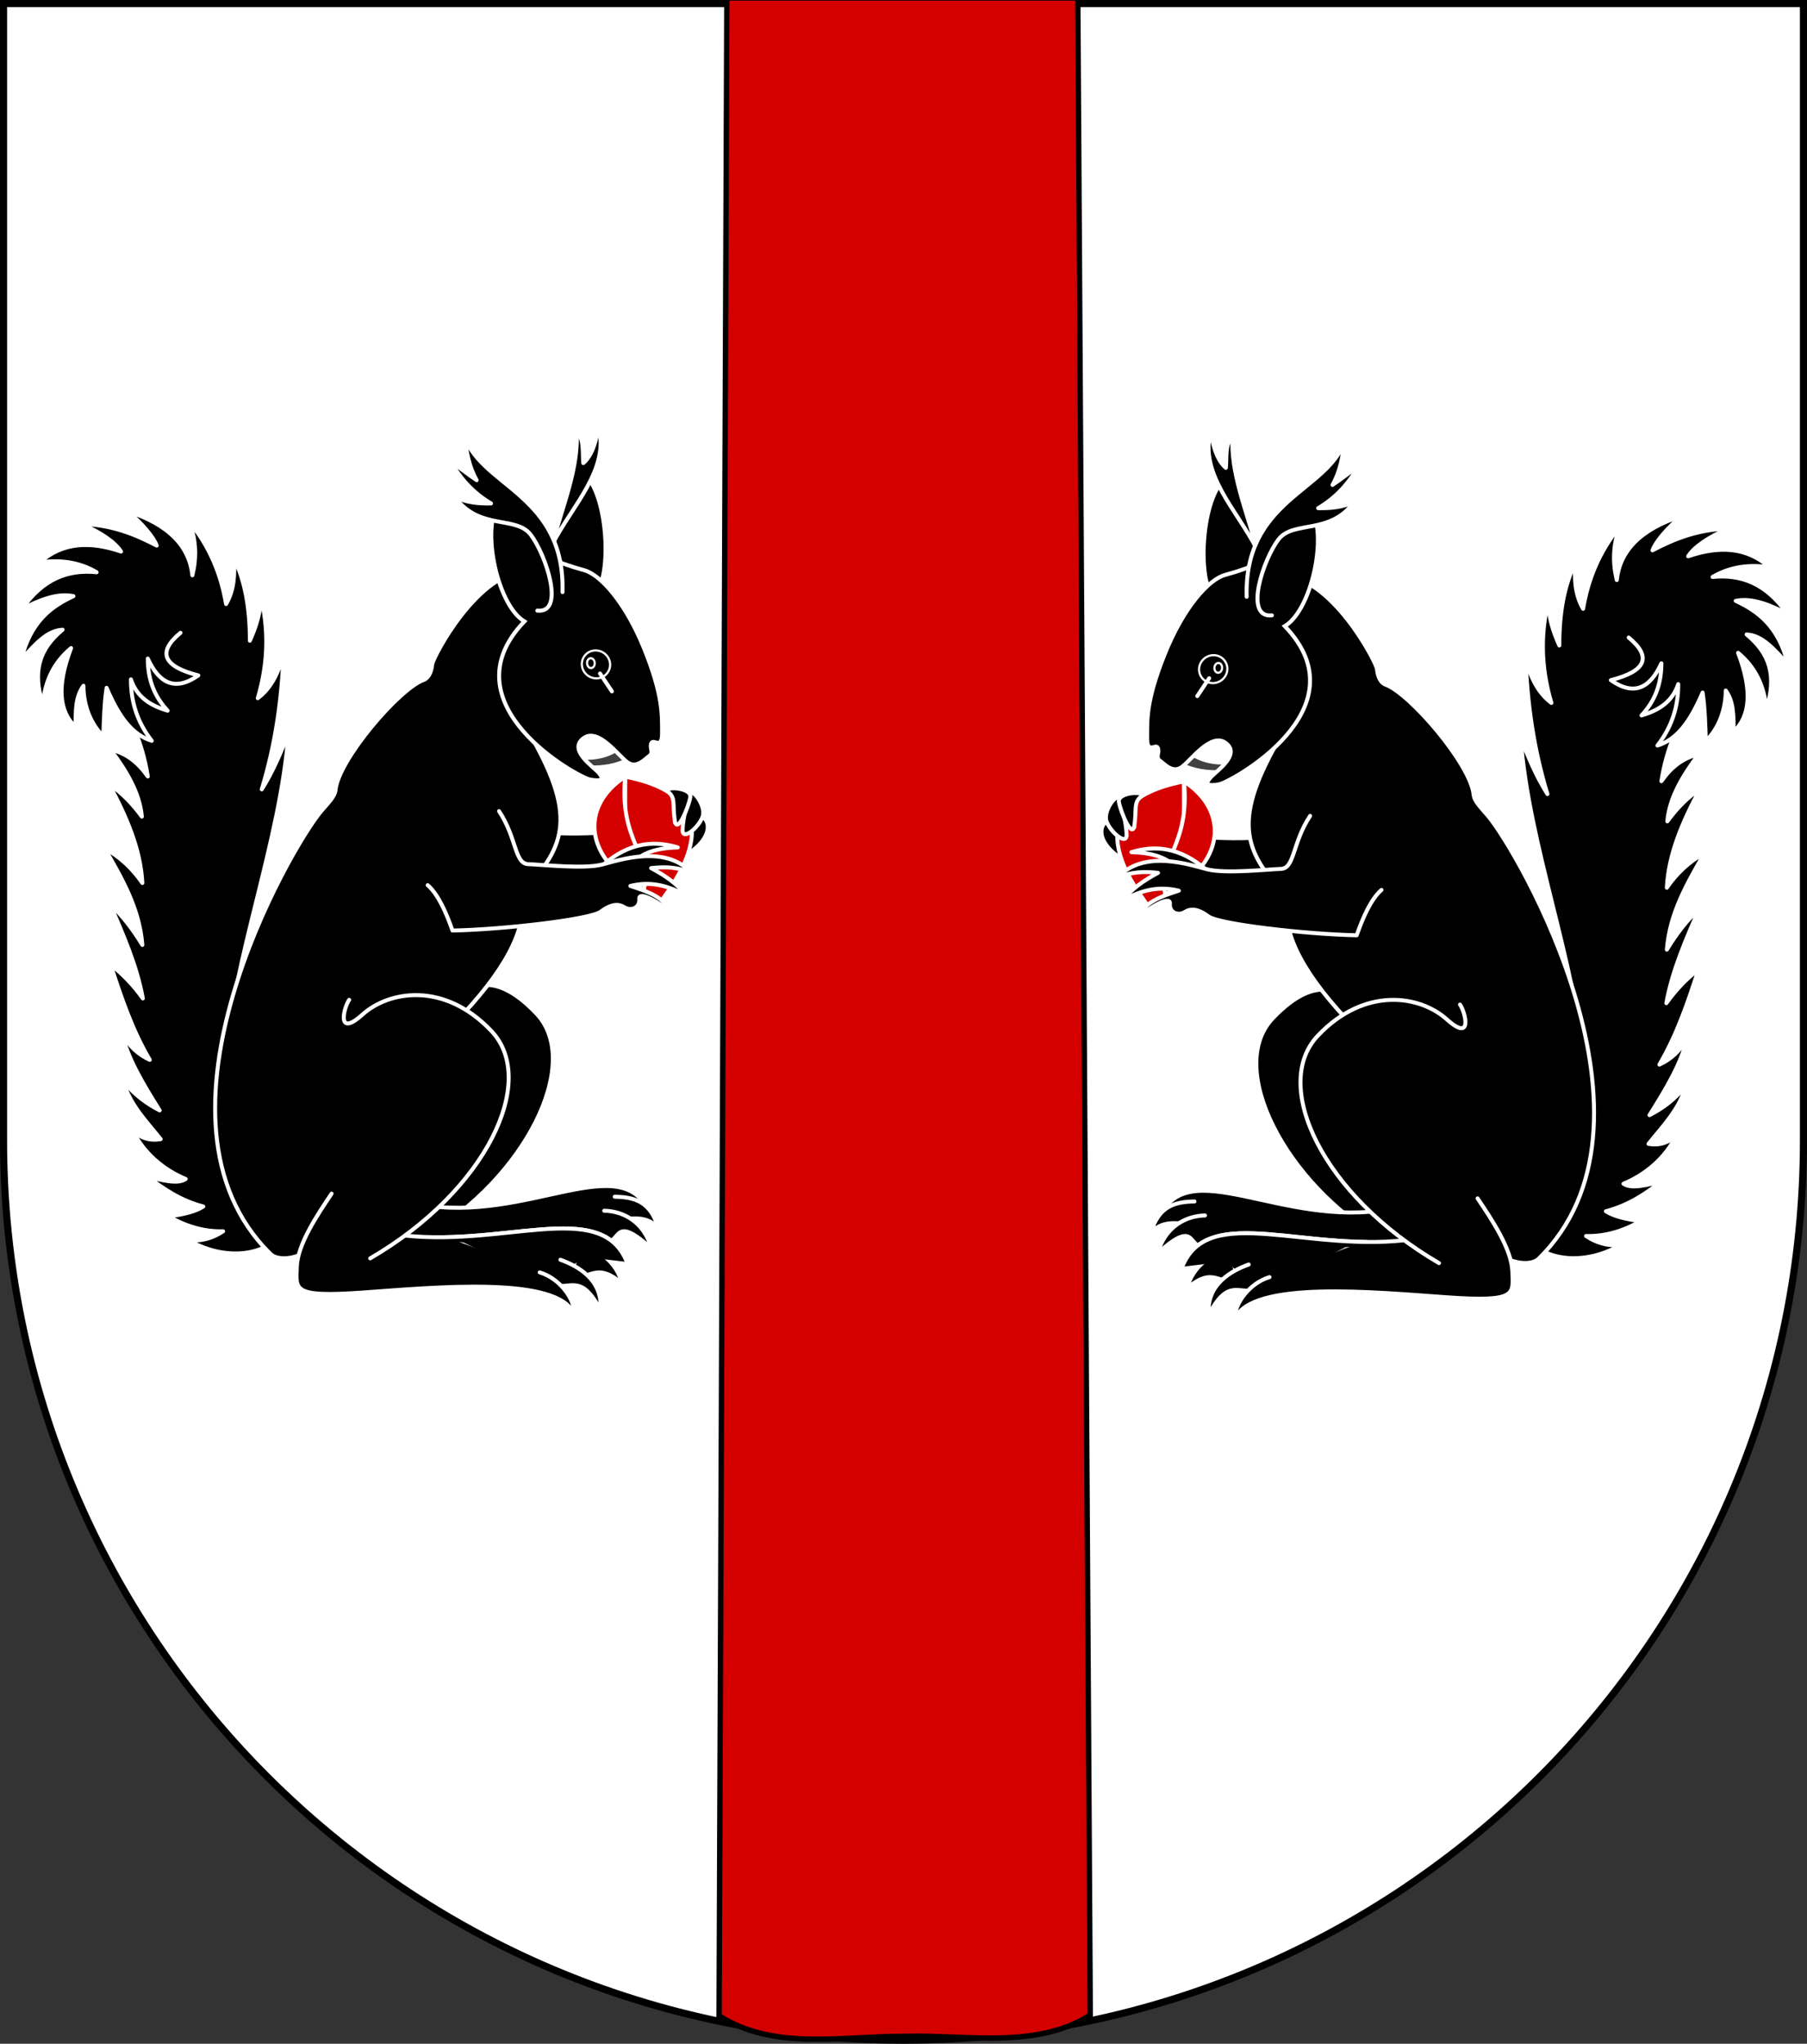 <?xml version="1.0" encoding="UTF-8" standalone="no"?>
<!-- Created with Inkscape (http://www.inkscape.org/) -->

<svg
   xmlns:dc="http://purl.org/dc/elements/1.1/"
   xmlns:cc="http://creativecommons.org/ns#"
   xmlns:rdf="http://www.w3.org/1999/02/22-rdf-syntax-ns#"
   xmlns:svg="http://www.w3.org/2000/svg"
   xmlns="http://www.w3.org/2000/svg"
   xmlns:sodipodi="http://sodipodi.sourceforge.net/DTD/sodipodi-0.dtd"
   xmlns:inkscape="http://www.inkscape.org/namespaces/inkscape"
   version="1.1"
   width="763"
   height="863"
   id="svg2"
   inkscape:version="0.91 r13725"
   sodipodi:docname="Wappen_Familie_Weisenstein.svg">
  <rect width="100%" height="100%" fill="#333333" stroke="none"/>
  <sodipodi:namedview
     pagecolor="#ffffff"
     bordercolor="#666666"
     borderopacity="1"
     objecttolerance="10"
     gridtolerance="10"
     guidetolerance="10"
     inkscape:pageopacity="0"
     inkscape:pageshadow="2"
     inkscape:window-width="1600"
     inkscape:window-height="837"
     id="namedview34"
     showgrid="true"
     inkscape:zoom="0.5"
     inkscape:cx="860.10284"
     inkscape:cy="461.63595"
     inkscape:window-x="-8"
     inkscape:window-y="-8"
     inkscape:window-maximized="1"
     inkscape:current-layer="svg2">
    <inkscape:grid
       type="xygrid"
       id="grid2873" />
  </sodipodi:namedview>
  <defs
     id="defs4">
    <inkscape:perspective
       sodipodi:type="inkscape:persp3d"
       inkscape:vp_x="0 : 431.5 : 1"
       inkscape:vp_y="0 : 1000 : 0"
       inkscape:vp_z="763.00006 : 431.5 : 1"
       inkscape:persp3d-origin="381.50003 : 287.66667 : 1"
       id="perspective38" />
    <inkscape:perspective
       id="perspective3661"
       inkscape:persp3d-origin="0.5 : 0.33333333 : 1"
       inkscape:vp_z="1 : 0.5 : 1"
       inkscape:vp_y="0 : 1000 : 0"
       inkscape:vp_x="0 : 0.5 : 1"
       sodipodi:type="inkscape:persp3d" />
    <inkscape:perspective
       id="perspective3683"
       inkscape:persp3d-origin="0.5 : 0.33333333 : 1"
       inkscape:vp_z="1 : 0.5 : 1"
       inkscape:vp_y="0 : 1000 : 0"
       inkscape:vp_x="0 : 0.5 : 1"
       sodipodi:type="inkscape:persp3d" />
    <inkscape:perspective
       id="perspective3705"
       inkscape:persp3d-origin="0.5 : 0.33333333 : 1"
       inkscape:vp_z="1 : 0.5 : 1"
       inkscape:vp_y="0 : 1000 : 0"
       inkscape:vp_x="0 : 0.5 : 1"
       sodipodi:type="inkscape:persp3d" />
    <inkscape:perspective
       id="perspective3728"
       inkscape:persp3d-origin="0.5 : 0.33333333 : 1"
       inkscape:vp_z="1 : 0.5 : 1"
       inkscape:vp_y="0 : 1000 : 0"
       inkscape:vp_x="0 : 0.5 : 1"
       sodipodi:type="inkscape:persp3d" />
    <inkscape:perspective
       id="perspective2850"
       inkscape:persp3d-origin="0.5 : 0.33333333 : 1"
       inkscape:vp_z="1 : 0.5 : 1"
       inkscape:vp_y="0 : 1000 : 0"
       inkscape:vp_x="0 : 0.5 : 1"
       sodipodi:type="inkscape:persp3d" />
    <inkscape:perspective
       id="perspective2850-7"
       inkscape:persp3d-origin="0.5 : 0.33333333 : 1"
       inkscape:vp_z="1 : 0.5 : 1"
       inkscape:vp_y="0 : 1000 : 0"
       inkscape:vp_x="0 : 0.5 : 1"
       sodipodi:type="inkscape:persp3d" />
    <inkscape:perspective
       id="perspective2850-0"
       inkscape:persp3d-origin="0.5 : 0.33333333 : 1"
       inkscape:vp_z="1 : 0.5 : 1"
       inkscape:vp_y="0 : 1000 : 0"
       inkscape:vp_x="0 : 0.5 : 1"
       sodipodi:type="inkscape:persp3d" />
    <inkscape:perspective
       id="perspective2850-4"
       inkscape:persp3d-origin="0.5 : 0.33333333 : 1"
       inkscape:vp_z="1 : 0.5 : 1"
       inkscape:vp_y="0 : 1000 : 0"
       inkscape:vp_x="0 : 0.5 : 1"
       sodipodi:type="inkscape:persp3d" />
    <inkscape:perspective
       id="perspective2899"
       inkscape:persp3d-origin="0.5 : 0.33333333 : 1"
       inkscape:vp_z="1 : 0.5 : 1"
       inkscape:vp_y="0 : 1000 : 0"
       inkscape:vp_x="0 : 0.5 : 1"
       sodipodi:type="inkscape:persp3d" />
    <inkscape:perspective
       id="perspective2899-2"
       inkscape:persp3d-origin="0.5 : 0.33333333 : 1"
       inkscape:vp_z="1 : 0.5 : 1"
       inkscape:vp_y="0 : 1000 : 0"
       inkscape:vp_x="0 : 0.5 : 1"
       sodipodi:type="inkscape:persp3d" />
    <inkscape:perspective
       id="perspective2899-5"
       inkscape:persp3d-origin="0.5 : 0.33333333 : 1"
       inkscape:vp_z="1 : 0.5 : 1"
       inkscape:vp_y="0 : 1000 : 0"
       inkscape:vp_x="0 : 0.5 : 1"
       sodipodi:type="inkscape:persp3d" />
    <inkscape:perspective
       id="perspective2899-1"
       inkscape:persp3d-origin="0.5 : 0.33333333 : 1"
       inkscape:vp_z="1 : 0.5 : 1"
       inkscape:vp_y="0 : 1000 : 0"
       inkscape:vp_x="0 : 0.5 : 1"
       sodipodi:type="inkscape:persp3d" />
    <inkscape:perspective
       id="perspective3722"
       inkscape:persp3d-origin="0.5 : 0.33333333 : 1"
       inkscape:vp_z="1 : 0.5 : 1"
       inkscape:vp_y="0 : 1000 : 0"
       inkscape:vp_x="0 : 0.5 : 1"
       sodipodi:type="inkscape:persp3d" />
    <inkscape:perspective
       id="perspective3722-1"
       inkscape:persp3d-origin="0.5 : 0.33333333 : 1"
       inkscape:vp_z="1 : 0.5 : 1"
       inkscape:vp_y="0 : 1000 : 0"
       inkscape:vp_x="0 : 0.5 : 1"
       sodipodi:type="inkscape:persp3d" />
    <inkscape:perspective
       id="perspective3722-2"
       inkscape:persp3d-origin="0.5 : 0.33333333 : 1"
       inkscape:vp_z="1 : 0.5 : 1"
       inkscape:vp_y="0 : 1000 : 0"
       inkscape:vp_x="0 : 0.5 : 1"
       sodipodi:type="inkscape:persp3d" />
    <inkscape:perspective
       id="perspective3722-6"
       inkscape:persp3d-origin="0.5 : 0.33333333 : 1"
       inkscape:vp_z="1 : 0.5 : 1"
       inkscape:vp_y="0 : 1000 : 0"
       inkscape:vp_x="0 : 0.5 : 1"
       sodipodi:type="inkscape:persp3d" />
    <inkscape:perspective
       id="perspective3778"
       inkscape:persp3d-origin="0.5 : 0.33333333 : 1"
       inkscape:vp_z="1 : 0.5 : 1"
       inkscape:vp_y="0 : 1000 : 0"
       inkscape:vp_x="0 : 0.5 : 1"
       sodipodi:type="inkscape:persp3d" />
    <inkscape:perspective
       id="perspective2845"
       inkscape:persp3d-origin="0.5 : 0.33333333 : 1"
       inkscape:vp_z="1 : 0.5 : 1"
       inkscape:vp_y="0 : 1000 : 0"
       inkscape:vp_x="0 : 0.5 : 1"
       sodipodi:type="inkscape:persp3d" />
    <inkscape:perspective
       id="perspective2845-7"
       inkscape:persp3d-origin="0.5 : 0.33333333 : 1"
       inkscape:vp_z="1 : 0.5 : 1"
       inkscape:vp_y="0 : 1000 : 0"
       inkscape:vp_x="0 : 0.5 : 1"
       sodipodi:type="inkscape:persp3d" />
    <inkscape:perspective
       id="perspective3189"
       inkscape:persp3d-origin="381.50003 : 287.66667 : 1"
       inkscape:vp_z="763.00006 : 431.5 : 1"
       inkscape:vp_y="0 : 1000 : 0"
       inkscape:vp_x="0 : 431.5 : 1"
       sodipodi:type="inkscape:persp3d" />
    <inkscape:perspective
       id="perspective3743"
       inkscape:persp3d-origin="0.5 : 0.33333333 : 1"
       inkscape:vp_z="1 : 0.5 : 1"
       inkscape:vp_y="0 : 1000 : 0"
       inkscape:vp_x="0 : 0.5 : 1"
       sodipodi:type="inkscape:persp3d" />
    <inkscape:perspective
       id="perspective3743-2"
       inkscape:persp3d-origin="0.5 : 0.33333333 : 1"
       inkscape:vp_z="1 : 0.5 : 1"
       inkscape:vp_y="0 : 1000 : 0"
       inkscape:vp_x="0 : 0.5 : 1"
       sodipodi:type="inkscape:persp3d" />
    <inkscape:perspective
       id="perspective3775"
       inkscape:persp3d-origin="0.5 : 0.33333333 : 1"
       inkscape:vp_z="1 : 0.5 : 1"
       inkscape:vp_y="0 : 1000 : 0"
       inkscape:vp_x="0 : 0.5 : 1"
       sodipodi:type="inkscape:persp3d" />
  </defs>
  <path
     style="fill:#ffffff;fill-opacity:1;stroke:#000000;stroke-width:3;stroke-miterlimit:4;stroke-opacity:1;stroke-dasharray:none"
     id="path2850-4-4"
     d="m 1.5,1.5 0,480 C 1.5,691.368 171.632,861.5 381.5,861.5 c 209.868,0 380,-170.132 380,-380 l 0,-480 -760,0 z" />
  <path
     style="fill:#d40000;fill-opacity:1;stroke:#000000;stroke-width:2.266;stroke-miterlimit:4;stroke-dasharray:none;stroke-opacity:1"
     d="M 306.907,-0.868 303.633,851.194 c 23.036,14.663 51.163,8.674 77.082,8.674 0.934,0 1.865,-0.011 2.796,-0.031 25.122,-0.559 54.49,5.375 76.856,-8.986 l -5.274,-851.718 -148.186,0 z"
     id="path2850-4"
     inkscape:connector-curvature="0"
     sodipodi:nodetypes="ccsccccc" />
  <g
     style="fill:#000000;fill-opacity:1;stroke:#000000;stroke-width:8.273;stroke-miterlimit:4;stroke-opacity:1;stroke-dasharray:none"
     id="g18077-2"
     transform="matrix(-0.347,0,0,0.379,-503.558,-197.483)" />
  <g
     id="g4416"
     transform="matrix(0.967,0,0,0.967,17.33,18.503)">
    <path
       id="path6221"
       style="color:#000000;display:inline;overflow:visible;visibility:visible;opacity:1;fill:#000000;fill-opacity:1;fill-rule:evenodd;stroke:#ffffff;stroke-width:0.714px;stroke-linecap:butt;stroke-linejoin:miter;stroke-miterlimit:4;stroke-dasharray:none;stroke-dashoffset:0;stroke-opacity:1;marker:none;marker-start:none;marker-mid:none;marker-end:none;enable-background:accumulate"
       d="m 716.404,206.216 c -18.372,5.837 -27.048,15.58 -28.314,27.934 -1.806,-7.415 -1.835,-15.094 1.248,-23.324 -9.083,11.089 -13.843,23.189 -16.001,35.907 -3.701,-6.38 -3.786,-13.125 -3.471,-19.906 -4.87,9.835 -6.911,21.995 -6.889,35.907 -2.738,-6.161 -4.869,-12.502 -4.773,-19.472 -3.205,13.4 -3.633,27.876 1.302,44.532 -5.742,-4.277 -9.151,-11.123 -11.228,-19.472 0.733,19.759 3.462,39.526 9.492,59.285 -4.872,-7.732 -8.406,-16.085 -11.662,-24.625 3.025,41.551 19.708,86.912 25.873,128.497 l -1.193,11.662 -20.34,80.06 c 7.932,8.437 24.469,9.955 39.325,1.302 -5.913,0.649 -10.951,-1.093 -15.133,-3.905 8.231,0.229 16.157,-2.124 23.812,-6.509 -6.299,-0.816 -11.708,-2.031 -15.133,-4.285 9.842,-2.562 17.199,-7.607 24.191,-13.018 -6.378,1.525 -13.096,3.39 -16.543,0.976 10.09,-4.196 18.44,-11.606 23.052,-20.991 -3.163,2.8 -6.944,4.473 -12.096,3.58 6.271,-7.85 13.433,-14.918 16.435,-25.493 -5.007,6.304 -10.42,10.105 -16.001,12.964 7.469,-11.862 14.119,-23.029 16.435,-33.738 -2.97,5.726 -7.108,9.395 -12.096,11.662 7.71,-13.114 12.49,-27.302 17.086,-41.548 -5.277,4.018 -9.979,8.95 -14.103,14.699 2.63,-14.476 8.619,-27.701 14.32,-41.06 -5.131,4.73 -9.837,10.7 -14.103,17.737 1.286,-16.159 8.98,-29.125 16.435,-42.199 -6.808,3.868 -12.223,8.958 -16.435,15.133 0.745,-14.691 6.923,-28.949 14.537,-43.067 -5.913,3.864 -10.417,8.804 -14.32,14.103 0.925,-10.424 6.741,-19.955 13.669,-29.236 -6.799,1.423 -12.067,5.683 -16.272,11.716 1.091,-6.899 2.885,-13.359 5.316,-19.364 4.893,-3.95 8.883,-10.383 12.692,-19.364 1.022,6.634 1.202,14.465 1.41,21.1 5.642,-5.427 8.681,-13.638 8.679,-21.968 3.589,4.957 3.404,10.906 3.526,17.954 7.054,-6.666 8.305,-17.579 1.898,-34.443 7.619,6.362 11.375,14.358 12.367,24.463 4.568,-14.499 1.439,-24.11 -8.679,-32.49 6.876,0.383 11.855,6.24 18.062,12.964 -4.05,-16.5 -13.117,-23.139 -22.781,-27.609 7.309,-1.553 15.405,1.945 22.51,5.587 -9.35,-13.46 -20.448,-17.279 -32.653,-16.055 6.201,-3.65 14.205,-5.782 24.842,-4.231 -9.844,-8.855 -21.963,-9.362 -35.474,-4.773 2.699,-4.258 8.9,-8.3 17.303,-12.15 -13.417,0.471 -23.491,4.633 -32.87,9.546 1.326,-3.764 6.646,-9.967 12.747,-14.97 z"
       inkscape:connector-curvature="0" />
    <path
       id="path5248"
       style="color:#000000;display:inline;overflow:visible;visibility:visible;opacity:1;fill:#000000;fill-opacity:1;fill-rule:evenodd;stroke:#ffffff;stroke-width:1.736px;stroke-linecap:butt;stroke-linejoin:round;stroke-miterlimit:4;stroke-dasharray:none;stroke-dashoffset:0;stroke-opacity:1;marker:none;marker-start:none;marker-mid:none;marker-end:none;enable-background:accumulate"
       d="m 650.42,523.194 c 7.932,8.437 24.518,9.952 39.374,1.298 -5.913,0.649 -10.961,-1.082 -15.144,-3.894 8.231,0.229 16.143,-2.105 23.797,-6.49 -6.299,-0.816 -11.719,-2.073 -15.144,-4.327 9.841,-2.562 17.238,-7.569 24.23,-12.98 -6.378,1.525 -13.103,3.387 -16.55,0.974 10.09,-4.196 18.428,-11.6 23.04,-20.985 -3.163,2.8 -6.963,4.463 -12.115,3.57 6.271,-7.85 13.44,-14.953 16.442,-25.528 -5.007,6.304 -10.428,10.122 -16.009,12.98 7.469,-11.862 14.126,-23.04 16.442,-33.749 -2.97,5.726 -7.128,9.415 -12.115,11.682 7.71,-13.114 12.495,-27.291 17.091,-41.537 -5.277,4.018 -9.938,8.962 -14.062,14.711 2.63,-14.476 8.578,-27.745 14.278,-41.104 -5.131,4.73 -9.796,10.703 -14.062,17.74 1.286,-16.159 8.987,-29.111 16.442,-42.186 -6.808,3.868 -12.23,8.968 -16.442,15.144 0.745,-14.691 6.881,-28.933 14.495,-43.052 -5.913,3.864 -10.375,8.763 -14.278,14.062 0.925,-10.424 6.701,-19.925 13.629,-29.206 -6.799,1.423 -12.02,5.649 -16.225,11.682 1.149,-7.262 3.062,-14.015 5.693,-20.289"
       inkscape:connector-curvature="0" />
    <path
       id="path5242"
       style="color:#000000;display:inline;overflow:visible;visibility:visible;opacity:1;fill:#000000;fill-opacity:1;fill-rule:evenodd;stroke:#ffffff;stroke-width:1.736px;stroke-linecap:butt;stroke-linejoin:miter;stroke-miterlimit:4;stroke-dasharray:none;stroke-dashoffset:0;stroke-opacity:1;marker:none;marker-start:none;marker-mid:none;marker-end:none;enable-background:accumulate"
       d="m 570.954,417.74 c -1.824,-1.103 -12.571,-13.884 -33.146,7.839 -20.503,21.646 5.45,72.2 48.386,97.117"
       inkscape:connector-curvature="0" />
    <path
       id="path5240"
       style="color:#000000;display:inline;overflow:visible;visibility:visible;opacity:1;fill:#000000;fill-opacity:1;fill-rule:evenodd;stroke:#ffffff;stroke-width:1.736px;stroke-linecap:butt;stroke-linejoin:miter;stroke-miterlimit:4;stroke-dasharray:none;stroke-dashoffset:0;stroke-opacity:1;marker:none;marker-start:none;marker-mid:none;marker-end:none;enable-background:accumulate"
       d="m 588.547,508.916 9.228,21.766 -88.325,-6.082 -6.087,-11.249 -15.198,-0.108 c 11.703,-29.596 53.431,4.196 100.381,-4.327 z"
       inkscape:connector-curvature="0" />
    <path
       id="path9138"
       style="fill:#000000;fill-opacity:1;fill-rule:evenodd;stroke:#ffffff;stroke-width:0.714px;stroke-linecap:butt;stroke-linejoin:miter;stroke-opacity:1"
       d="m 571.262,525.088 -39.468,19.581 -21.417,-18.663 60.884,-0.918 z"
       inkscape:connector-curvature="0" />
    <path
       id="path5244"
       style="color:#000000;display:inline;overflow:visible;visibility:visible;opacity:1;fill:#000000;fill-opacity:1;fill-rule:evenodd;stroke:#ffffff;stroke-width:1.736px;stroke-linecap:round;stroke-linejoin:round;stroke-miterlimit:4;stroke-dasharray:none;stroke-dashoffset:0;stroke-opacity:1;marker:none;marker-start:none;marker-mid:none;marker-end:none;enable-background:accumulate"
       d="m 503.647,505.507 c -8.136,0.156 -15.662,1.787 -18.969,13.615 5.966,-6.678 13.921,-2.856 17.133,-4.436"
       inkscape:connector-curvature="0" />
    <path
       id="path5209"
       style="color:#000000;display:inline;overflow:visible;visibility:visible;opacity:1;fill:#000000;fill-opacity:1;fill-rule:evenodd;stroke:#ffffff;stroke-width:1.736px;stroke-linecap:butt;stroke-linejoin:miter;stroke-miterlimit:4;stroke-dasharray:none;stroke-dashoffset:0;stroke-opacity:1;marker:none;marker-start:none;marker-mid:none;marker-end:none;enable-background:accumulate"
       d="m 529.806,346.719 c -6.791,0.29 -11.515,0.27 -19.887,-0.153 l -5.507,16.062 34.266,0.459 -8.873,-16.368 z"
       inkscape:connector-curvature="0" />
    <path
       id="path5195"
       style="color:#000000;display:inline;overflow:visible;visibility:visible;opacity:1;fill:#000000;fill-opacity:0.75;fill-rule:evenodd;stroke:#ffffff;stroke-width:1.736px;stroke-linecap:butt;stroke-linejoin:miter;stroke-miterlimit:4;stroke-dasharray:none;stroke-dashoffset:0;stroke-opacity:1;marker:none;marker-start:none;marker-mid:none;marker-end:none;enable-background:accumulate"
       d="m 497.931,314.759 c 5.024,2.521 11.173,3.599 17.061,3.237 l 3.894,-4.435 c -4.778,0.846 -11.8,-0.142 -16.874,-3.786 l -4.081,4.983 z"
       inkscape:connector-curvature="0" />
    <path
       id="path5199"
       style="color:#000000;display:inline;overflow:visible;visibility:visible;opacity:1;fill:#000000;fill-opacity:1;fill-rule:evenodd;stroke:#ffffff;stroke-width:1.736px;stroke-linecap:butt;stroke-linejoin:miter;stroke-miterlimit:4;stroke-dasharray:none;stroke-dashoffset:0;stroke-opacity:1;marker:none;marker-start:none;marker-mid:none;marker-end:none;enable-background:accumulate"
       d="m 510.882,240.547 c -6.157,-11.114 -3.343,-44.472 6.923,-51.272 l 17.091,39.482"
       inkscape:connector-curvature="0" />
    <path
       id="path5201"
       style="color:#000000;display:inline;overflow:visible;visibility:visible;opacity:1;fill:#000000;fill-opacity:1;fill-rule:evenodd;stroke:#ffffff;stroke-width:1.736px;stroke-linecap:butt;stroke-linejoin:round;stroke-miterlimit:4;stroke-dasharray:none;stroke-dashoffset:0;stroke-opacity:1;marker:none;marker-start:none;marker-mid:none;marker-end:none;enable-background:accumulate"
       d="m 530.893,220.644 c -4.416,-16.604 -11.706,-33.618 -10.601,-49.434 -3.357,3.568 -2.488,9.057 -2.921,13.954 -4.057,-3.357 -5.969,-10.691 -6.598,-16.117 -5.191,18.77 11.496,34.651 20.12,51.597 z"
       inkscape:connector-curvature="0" />
    <path
       id="path5250"
       style="color:#000000;display:inline;overflow:visible;visibility:visible;opacity:1;fill:#000000;fill-opacity:1;fill-rule:evenodd;stroke:#ffffff;stroke-width:1.736px;stroke-linecap:round;stroke-linejoin:round;stroke-miterlimit:4;stroke-dasharray:none;stroke-dashoffset:0;stroke-opacity:1;marker:none;marker-start:none;marker-mid:none;marker-end:none;enable-background:accumulate"
       d="m 673.785,447.475 c -3.417,-45.724 -24.274,-97.567 -27.691,-144.515 3.256,8.54 6.811,16.931 11.682,24.663 -6.03,-19.759 -8.786,-39.518 -9.519,-59.277 2.077,8.349 5.508,15.194 11.25,19.471 -4.935,-16.656 -4.503,-31.166 -1.298,-44.566 -0.096,6.971 2.021,13.309 4.759,19.471 -0.023,-13.913 2.053,-26.077 6.923,-35.912 -0.314,6.781 -0.24,13.524 3.461,19.903 2.158,-12.719 6.926,-24.823 16.009,-35.912 -3.082,8.23 -3.104,15.949 -1.298,23.365 1.266,-12.354 9.957,-22.134 28.33,-27.971 -6.101,5.004 -11.427,11.227 -12.753,14.991 9.379,-4.914 19.466,-9.048 32.884,-9.519 -8.403,3.85 -14.608,7.857 -17.307,12.115 13.511,-4.588 25.635,-4.095 35.48,4.759 -10.638,-1.551 -18.614,0.629 -24.816,4.279 12.205,-1.224 23.254,2.597 32.604,16.057 -7.105,-3.642 -15.19,-7.178 -22.499,-5.625 9.664,4.47 18.729,11.117 22.779,27.617 -6.208,-6.723 -11.143,-12.571 -18.02,-12.954 10.117,8.38 13.221,18 8.654,32.499 -0.992,-10.105 -4.75,-18.122 -12.368,-24.483 6.406,16.864 5.145,27.769 -1.91,34.435 -0.121,-7.048 0.101,-13.01 -3.488,-17.967 0,8.33 -3.038,16.587 -8.68,22.014 -0.208,-6.634 -0.402,-14.493 -1.425,-21.127 -5.483,12.927 -11.347,20.576 -19.724,23.137 6.46,-8.299 9.15,-17.304 9.086,-26.826 -2.453,7.499 -8.281,11.469 -16.035,13.666 5.709,-6.092 8.68,-13.398 8.68,-22.753 -4.899,10.765 -11.87,14.52 -22.067,7.356 15.497,-3.949 17.991,-10.169 7.788,-18.605"
       inkscape:connector-curvature="0" />
    <path
       id="path5203"
       style="color:#000000;display:inline;overflow:visible;visibility:visible;opacity:1;fill:#000000;fill-opacity:1;fill-rule:evenodd;stroke:#ffffff;stroke-width:1.736px;stroke-linecap:butt;stroke-linejoin:miter;stroke-miterlimit:4;stroke-dasharray:none;stroke-dashoffset:0;stroke-opacity:1;marker:none;marker-start:none;marker-mid:none;marker-end:none;enable-background:accumulate"
       d="m 541.169,232.218 c 21.922,-0.433 41.898,37.715 42.186,40.888 0.291,3.2 1.569,5.951 3.678,6.707 10.673,3.822 37.214,34.853 38.508,48.027 0.299,3.045 3.448,5.95 6.274,9.303 13.375,15.871 82.118,134.495 22.067,193.407 -2.427,2.381 -8.502,2.579 -14.062,-0.216 l -30.485,-15.328 -39.392,-89.164 c -21.057,-22.644 -28.052,-39.23 -25.961,-53.652 -19.831,-19.903 -23.437,-34.182 -2.596,-69.878 l -0.216,-70.094 z"
       inkscape:connector-curvature="0" />
    <path
       id="path5217"
       style="color:#000000;display:inline;overflow:visible;visibility:visible;opacity:1;fill:#000000;fill-opacity:1;fill-rule:evenodd;stroke:#ffffff;stroke-width:1.736px;stroke-linecap:butt;stroke-linejoin:miter;stroke-miterlimit:4;stroke-dasharray:none;stroke-dashoffset:0;stroke-opacity:1;marker:none;marker-start:none;marker-mid:none;marker-end:none;enable-background:accumulate"
       d="m 473.933,357.168 c -15.545,-8.814 -11.315,-18.577 -6.49,-17.956 4.719,0.607 3.894,14.17 6.49,17.956 z"
       inkscape:connector-curvature="0" />
    <path
       id="path5213"
       style="color:#000000;display:inline;overflow:visible;visibility:visible;opacity:1;fill:#d40000;fill-opacity:1;fill-rule:evenodd;stroke:#ffffff;stroke-width:1.736px;stroke-linecap:butt;stroke-linejoin:round;stroke-miterlimit:4;stroke-dasharray:none;stroke-dashoffset:0;stroke-opacity:1;marker:none;marker-start:none;marker-mid:none;marker-end:none;enable-background:accumulate"
       d="m 499.058,322.09 c -54.102,10.453 -16.266,51.961 -15.909,54.306 5.354,-3.212 10.708,-6.425 16.062,-9.637 l -0.153,-44.669 z"
       inkscape:connector-curvature="0" />
    <path
       id="path2272"
       style="fill:#000000;fill-opacity:1;fill-rule:evenodd;stroke:#ffffff;stroke-width:1.736px;stroke-linecap:butt;stroke-linejoin:miter;stroke-opacity:1"
       d="m 514.28,323.397 c 4.919,-0.794 63.759,-32.751 28.81,-69.102 12.473,-7.439 19.63,-44.036 9.981,-53.059 l -26.397,27.736 c -1.404,0.218 -2.69,1.061 -9.724,2.976 -6.892,1.876 -17.911,13.778 -26.214,34.361 -8.335,20.662 -7.706,29.102 -7.762,36.651 -0.056,7.551 3.658,2.515 4.633,4.406 1.037,2.01 -1.141,4.22 0.892,5.625 1.958,1.354 5.513,5.691 9.541,2.85 4.098,-2.891 12.896,-15.52 19.396,-10.437 6.573,5.141 -4.475,12.276 -6.87,15.091 -2.471,2.905 -1.182,3.692 3.715,2.902 z"
       inkscape:connector-curvature="0" />
    <path
       id="path5215"
       style="color:#000000;display:inline;overflow:visible;visibility:visible;opacity:1;fill:#d40000;fill-opacity:1;fill-rule:evenodd;stroke:#ffffff;stroke-width:1.736px;stroke-linecap:butt;stroke-linejoin:round;stroke-miterlimit:4;stroke-dasharray:none;stroke-dashoffset:0;stroke-opacity:1;marker:none;marker-start:none;marker-mid:none;marker-end:none;enable-background:accumulate"
       d="m 499.058,322.09 c 2.801,28.198 -11.984,34.521 -8.108,49.258 26.109,-12.746 28.116,-36.432 8.108,-49.258 z"
       inkscape:connector-curvature="0" />
    <path
       id="path3245"
       style="color:#000000;display:inline;overflow:visible;visibility:visible;opacity:1;fill:#000000;fill-opacity:1;fill-rule:evenodd;stroke:#ffffff;stroke-width:0.714pt;stroke-linecap:butt;stroke-linejoin:miter;stroke-miterlimit:4;stroke-dasharray:none;stroke-dashoffset:0;stroke-opacity:1;marker:none;marker-start:none;marker-mid:none;marker-end:none;enable-background:accumulate"
       d="m 517.085,269.764 a 5.979,6.203 57.882 1 1 -10.507,6.595 5.979,6.203 57.882 1 1 10.507,-6.595 z"
       inkscape:connector-curvature="0" />
    <path
       id="path4216"
       style="color:#000000;display:inline;overflow:visible;visibility:visible;opacity:1;fill:#000000;fill-opacity:1;fill-rule:evenodd;stroke:#ffffff;stroke-width:0.714pt;stroke-linecap:butt;stroke-linejoin:miter;stroke-miterlimit:4;stroke-dasharray:none;stroke-dashoffset:0;stroke-opacity:1;marker:none;marker-start:none;marker-mid:none;marker-end:none;enable-background:accumulate"
       d="m 515.481,271.346 a 1.673,2.137 3.845 0 1 -2.867,2.33 1.673,2.137 3.845 1 1 2.867,-2.33 z"
       inkscape:connector-curvature="0" />
    <path
       id="path4218"
       style="color:#000000;display:inline;overflow:visible;visibility:visible;opacity:1;fill:#000000;fill-opacity:0.75;fill-rule:evenodd;stroke:#ffffff;stroke-width:1.736px;stroke-linecap:round;stroke-linejoin:miter;stroke-miterlimit:4;stroke-dasharray:none;stroke-dashoffset:0;stroke-opacity:1;marker:none;marker-start:none;marker-mid:none;marker-end:none;enable-background:accumulate"
       d="m 504.871,284.841 5.201,-7.802"
       inkscape:connector-curvature="0" />
    <path
       id="path5226"
       style="color:#000000;display:inline;overflow:visible;visibility:visible;opacity:1;fill:#000000;fill-opacity:1;fill-rule:evenodd;stroke:#ffffff;stroke-width:1.736px;stroke-linecap:butt;stroke-linejoin:miter;stroke-miterlimit:4;stroke-dasharray:none;stroke-dashoffset:0;stroke-opacity:1;marker:none;marker-start:none;marker-mid:none;marker-end:none;enable-background:accumulate"
       d="m 474.02,345.209 c 0.222,5.272 -7.114,-0.96 -8.771,-5.707 -1.624,-4.651 4.898,-13.309 5.841,-9.454 0.971,3.967 2.708,9.781 2.93,15.161 z"
       inkscape:connector-curvature="0" />
    <path
       id="path5207"
       style="color:#000000;display:inline;overflow:visible;visibility:visible;opacity:1;fill:#000000;fill-opacity:1;fill-rule:evenodd;stroke:#ffffff;stroke-width:1.736px;stroke-linecap:butt;stroke-linejoin:round;stroke-miterlimit:4;stroke-dasharray:none;stroke-dashoffset:0;stroke-opacity:1;marker:none;marker-start:none;marker-mid:none;marker-end:none;enable-background:accumulate"
       d="m 495.387,359.646 c -3.317,-3.913 -9.235,-6.408 -19.275,-6.654 14.721,-4.504 26.108,0.852 35.949,10.785"
       inkscape:connector-curvature="0" />
    <path
       id="path5205"
       style="color:#000000;display:inline;overflow:visible;visibility:visible;opacity:1;fill:#000000;fill-opacity:1;fill-rule:evenodd;stroke:#ffffff;stroke-width:1.736px;stroke-linecap:round;stroke-linejoin:round;stroke-miterlimit:4;stroke-dasharray:none;stroke-dashoffset:0;stroke-opacity:1;marker:none;marker-start:none;marker-mid:none;marker-end:none;enable-background:accumulate"
       d="m 585.313,369.467 c -4.652,4.021 -8.214,12.32 -10.828,19.814 -22.327,-0.446 -60.129,-4.844 -64.685,-8.221 -4.631,-3.432 -7.725,-3.61 -10.384,-1.947 -2.77,1.732 -6.844,0.398 -6.49,-3.678 0.341,-3.924 -10.089,2.441 -13.413,5.841 2.174,-6.499 9.702,-9.021 17.307,-11.466 -8.756,-2.153 -16.289,-0.328 -24.663,4.327 4.198,-5.186 9.16,-8.689 15.576,-12.115 -5.399,-0.63 -11.827,-0.709 -17.956,2.38 11.59,-13.001 31.813,-5.864 39.59,-3.894 7.705,1.952 26.252,-0.009 32.11,-0.229 5.934,-0.221 4.911,-11.442 12.672,-23.135"
       inkscape:connector-curvature="0" />
    <path
       id="path5224"
       style="color:#000000;display:inline;overflow:visible;visibility:visible;opacity:1;fill:#000000;fill-opacity:1;fill-rule:evenodd;stroke:#ffffff;stroke-width:1.736px;stroke-linecap:butt;stroke-linejoin:miter;stroke-miterlimit:4;stroke-dasharray:none;stroke-dashoffset:0;stroke-opacity:1;marker:none;marker-start:none;marker-mid:none;marker-end:none;enable-background:accumulate"
       d="m 477.503,340.834 c -0.862,7.22 -6.062,-5.26 -6.851,-9.746 -0.792,-4.506 12.633,-4.931 9.59,-2.319 -3.12,2.678 -1.889,4.953 -2.738,12.066 z"
       inkscape:connector-curvature="0" />
    <path
       id="path5246"
       style="color:#000000;display:inline;overflow:visible;visibility:visible;opacity:1;fill:#000000;fill-opacity:1;fill-rule:evenodd;stroke:#ffffff;stroke-width:1.736px;stroke-linecap:round;stroke-linejoin:round;stroke-miterlimit:4;stroke-dasharray:none;stroke-dashoffset:0;stroke-opacity:1;marker:none;marker-start:none;marker-mid:none;marker-end:none;enable-background:accumulate"
       d="m 508.236,511.627 c -8.136,0.156 -17.345,4.693 -20.652,16.521 19.122,-17.386 11.779,1.427 23.099,-3.977"
       inkscape:connector-curvature="0" />
    <path
       id="path5238"
       style="color:#000000;display:inline;overflow:visible;visibility:visible;opacity:1;fill:#000000;fill-opacity:1;fill-rule:evenodd;stroke:#ffffff;stroke-width:1.736px;stroke-linecap:butt;stroke-linejoin:miter;stroke-miterlimit:4;stroke-dasharray:none;stroke-dashoffset:0;stroke-opacity:1;marker:none;marker-start:none;marker-mid:none;marker-end:none;enable-background:accumulate"
       d="m 518.3,527.969 c -6.707,2.432 -13.26,1.062 -19.967,6.042 11.487,-28.514 54.945,-5.323 101.463,-12.115"
       inkscape:connector-curvature="0" />
    <path
       id="path5234"
       style="color:#000000;display:inline;overflow:visible;visibility:visible;opacity:1;fill:#000000;fill-opacity:1;fill-rule:evenodd;stroke:#ffffff;stroke-width:1.736px;stroke-linecap:round;stroke-linejoin:round;stroke-miterlimit:4;stroke-dasharray:none;stroke-dashoffset:0;stroke-opacity:1;marker:none;marker-start:none;marker-mid:none;marker-end:none;enable-background:accumulate"
       d="m 521.545,539.315 c -7.226,3.332 -9.345,-6.006 -21.111,4.13 2.412,-9.675 10.532,-14.816 17.898,-17.439"
       inkscape:connector-curvature="0" />
    <path
       id="path5232"
       style="color:#000000;display:inline;overflow:visible;visibility:visible;opacity:1;fill:#000000;fill-opacity:1;fill-rule:evenodd;stroke:#ffffff;stroke-width:1.736px;stroke-linecap:round;stroke-linejoin:round;stroke-miterlimit:4;stroke-dasharray:none;stroke-dashoffset:0;stroke-opacity:1;marker:none;marker-start:none;marker-mid:none;marker-end:none;enable-background:accumulate"
       d="m 530.112,544.057 c -7.073,2.108 -11.793,-5.241 -20.193,10.861 -1.26,-13.193 10.073,-19.252 17.439,-21.875"
       inkscape:connector-curvature="0" />
    <path
       id="path5230"
       style="color:#000000;display:inline;overflow:visible;visibility:visible;opacity:1;fill:#000000;fill-opacity:1;fill-rule:evenodd;stroke:#ffffff;stroke-width:1.736px;stroke-linecap:round;stroke-linejoin:round;stroke-miterlimit:4;stroke-dasharray:none;stroke-dashoffset:0;stroke-opacity:1;marker:none;marker-start:none;marker-mid:none;marker-end:none;enable-background:accumulate"
       d="m 627.272,504.156 c 6.182,9.224 14.89,22.146 15.181,31.955 0.291,9.961 2.32,13.409 -28.542,11.25 -30.873,-2.16 -85.806,-7.695 -92.645,9.582 -0.306,-6.741 6.424,-15.778 15.144,-18.389"
       inkscape:connector-curvature="0" />
    <path
       id="path8167"
       style="color:#000000;display:inline;overflow:visible;visibility:visible;opacity:1;fill:#000000;fill-opacity:1;fill-rule:evenodd;stroke:#ffffff;stroke-width:1.736px;stroke-linecap:butt;stroke-linejoin:round;stroke-miterlimit:4;stroke-dasharray:none;stroke-dashoffset:0;stroke-opacity:1;marker:none;marker-start:none;marker-mid:none;marker-end:none;enable-background:accumulate"
       d="m 498.334,534.011 c 11.487,-28.514 54.945,-5.323 101.463,-12.115"
       inkscape:connector-curvature="0" />
    <path
       id="path5228"
       style="color:#000000;display:inline;overflow:visible;visibility:visible;opacity:1;fill:#000000;fill-opacity:1;fill-rule:evenodd;stroke:#ffffff;stroke-width:1.736px;stroke-linecap:round;stroke-linejoin:miter;stroke-miterlimit:4;stroke-dasharray:none;stroke-dashoffset:0;stroke-opacity:1;marker:none;marker-start:none;marker-mid:none;marker-end:none;enable-background:accumulate"
       d="m 619.602,419.536 c 2.304,3.252 5.83,16.907 -5.813,6.425 -11.559,-10.406 -35.72,-14.533 -56.295,7.19 -20.503,21.646 1.989,69.604 52.929,99.281"
       inkscape:connector-curvature="0" />
    <path
       id="path5197"
       style="color:#000000;display:inline;overflow:visible;visibility:visible;opacity:1;fill:#000000;fill-opacity:1;fill-rule:evenodd;stroke:#ffffff;stroke-width:1.736px;stroke-linecap:round;stroke-linejoin:round;stroke-miterlimit:4;stroke-dasharray:none;stroke-dashoffset:0;stroke-opacity:1;marker:none;marker-start:none;marker-mid:none;marker-end:none;enable-background:accumulate"
       d="m 537.455,249.58 c -12.475,1.279 -3.633,-24.705 2.907,-33.196 6.499,-8.439 22.461,-1.718 33.043,-16.368 -5.252,2.457 -10.504,2.872 -15.756,2.754 7.663,-4.506 13.337,-10.72 17.745,-18.51 -3.464,2.499 -7.717,5.863 -11.465,8.361 3.332,-5.864 4.548,-12.593 5.04,-18.457 -7.853,21.366 -43.7,25.292 -42.527,67.309"
       inkscape:connector-curvature="0" />
  </g>
  <g
     id="g4383"
     transform="matrix(0.967,0,0,0.967,15.74,20.37)">
    <path
       id="path6221-4"
       style="color:#000000;display:inline;overflow:visible;visibility:visible;opacity:1;fill:#000000;fill-opacity:1;fill-rule:evenodd;stroke:#ffffff;stroke-width:0.714px;stroke-linecap:butt;stroke-linejoin:miter;stroke-miterlimit:4;stroke-dasharray:none;stroke-dashoffset:0;stroke-opacity:1;marker:none;marker-start:none;marker-mid:none;marker-end:none;enable-background:accumulate"
       d="m 39.387,202.216 c 18.372,5.837 27.048,15.58 28.314,27.934 1.806,-7.415 1.835,-15.094 -1.248,-23.324 9.083,11.089 13.843,23.189 16.001,35.907 3.701,-6.38 3.786,-13.125 3.471,-19.906 4.87,9.835 6.911,21.995 6.889,35.907 2.738,-6.161 4.869,-12.502 4.773,-19.472 3.205,13.4 3.633,27.876 -1.302,44.532 5.742,-4.277 9.151,-11.123 11.228,-19.472 -0.733,19.759 -3.462,39.526 -9.492,59.285 4.872,-7.732 8.406,-16.085 11.662,-24.625 -3.025,41.551 -19.708,86.912 -25.873,128.497 l 1.193,11.662 20.34,80.06 c -7.932,8.437 -24.469,9.955 -39.325,1.302 5.913,0.649 10.951,-1.093 15.133,-3.905 -8.231,0.229 -16.157,-2.124 -23.812,-6.509 6.299,-0.816 11.708,-2.031 15.133,-4.285 -9.842,-2.562 -17.199,-7.607 -24.191,-13.018 6.378,1.525 13.096,3.39 16.543,0.976 -10.09,-4.196 -18.44,-11.606 -23.052,-20.991 3.163,2.8 6.944,4.473 12.096,3.58 -6.271,-7.85 -13.433,-14.918 -16.435,-25.493 5.007,6.304 10.42,10.105 16.001,12.964 -7.469,-11.862 -14.119,-23.029 -16.435,-33.738 2.97,5.726 7.108,9.395 12.096,11.662 -7.71,-13.114 -12.49,-27.302 -17.086,-41.548 5.277,4.018 9.979,8.95 14.103,14.699 -2.63,-14.476 -8.619,-27.701 -14.32,-41.06 5.131,4.73 9.837,10.7 14.103,17.737 -1.286,-16.159 -8.98,-29.125 -16.435,-42.199 6.808,3.868 12.223,8.958 16.435,15.133 -0.745,-14.691 -6.923,-28.949 -14.537,-43.067 5.913,3.864 10.417,8.804 14.32,14.103 -0.925,-10.424 -6.741,-19.955 -13.669,-29.236 6.799,1.423 12.067,5.683 16.272,11.716 -1.091,-6.899 -2.885,-13.359 -5.316,-19.364 -4.893,-3.95 -8.883,-10.383 -12.692,-19.364 -1.022,6.634 -1.202,14.465 -1.41,21.1 -5.642,-5.427 -8.681,-13.638 -8.679,-21.968 -3.589,4.957 -3.404,10.906 -3.526,17.954 -7.054,-6.666 -8.305,-17.579 -1.898,-34.443 -7.619,6.362 -11.375,14.358 -12.367,24.463 -4.568,-14.499 -1.439,-24.11 8.679,-32.49 -6.876,0.383 -11.855,6.24 -18.062,12.964 4.05,-16.5 13.117,-23.139 22.781,-27.609 -7.309,-1.553 -15.405,1.945 -22.51,5.587 9.35,-13.46 20.448,-17.279 32.653,-16.055 -6.201,-3.65 -14.205,-5.782 -24.842,-4.231 9.844,-8.855 21.963,-9.362 35.474,-4.773 -2.699,-4.258 -8.9,-8.3 -17.303,-12.15 13.417,0.471 23.491,4.633 32.87,9.546 -1.326,-3.764 -6.646,-9.967 -12.747,-14.97 z"
       inkscape:connector-curvature="0" />
    <path
       id="path5248-6"
       style="color:#000000;display:inline;overflow:visible;visibility:visible;opacity:1;fill:#000000;fill-opacity:1;fill-rule:evenodd;stroke:#ffffff;stroke-width:1.736px;stroke-linecap:butt;stroke-linejoin:round;stroke-miterlimit:4;stroke-dasharray:none;stroke-dashoffset:0;stroke-opacity:1;marker:none;marker-start:none;marker-mid:none;marker-end:none;enable-background:accumulate"
       d="m 105.37,519.194 c -7.932,8.437 -24.518,9.952 -39.374,1.298 5.913,0.649 10.961,-1.082 15.144,-3.894 -8.231,0.229 -16.143,-2.105 -23.797,-6.49 6.299,-0.816 11.719,-2.073 15.144,-4.327 -9.841,-2.562 -17.238,-7.569 -24.23,-12.98 6.378,1.525 13.103,3.387 16.55,0.974 -10.09,-4.196 -18.428,-11.6 -23.04,-20.985 3.163,2.8 6.963,4.463 12.115,3.57 -6.271,-7.85 -13.44,-14.953 -16.442,-25.528 5.007,6.304 10.428,10.122 16.009,12.98 -7.469,-11.862 -14.126,-23.04 -16.442,-33.749 2.97,5.726 7.128,9.415 12.115,11.682 -7.71,-13.114 -12.495,-27.291 -17.091,-41.537 5.277,4.018 9.938,8.962 14.062,14.711 -2.63,-14.476 -8.578,-27.745 -14.278,-41.104 5.131,4.73 9.796,10.703 14.062,17.74 -1.286,-16.159 -8.987,-29.111 -16.442,-42.186 6.808,3.868 12.23,8.968 16.442,15.144 -0.745,-14.691 -6.881,-28.933 -14.495,-43.052 5.913,3.864 10.375,8.763 14.278,14.062 -0.925,-10.424 -6.701,-19.925 -13.629,-29.206 6.799,1.423 12.02,5.649 16.225,11.682 -1.149,-7.262 -3.062,-14.015 -5.693,-20.289"
       inkscape:connector-curvature="0" />
    <path
       id="path5242-2"
       style="color:#000000;display:inline;overflow:visible;visibility:visible;opacity:1;fill:#000000;fill-opacity:1;fill-rule:evenodd;stroke:#ffffff;stroke-width:1.736px;stroke-linecap:butt;stroke-linejoin:miter;stroke-miterlimit:4;stroke-dasharray:none;stroke-dashoffset:0;stroke-opacity:1;marker:none;marker-start:none;marker-mid:none;marker-end:none;enable-background:accumulate"
       d="m 184.836,413.74 c 1.824,-1.103 12.571,-13.884 33.146,7.839 20.503,21.646 -5.45,72.2 -48.386,97.117"
       inkscape:connector-curvature="0" />
    <path
       id="path5240-8"
       style="color:#000000;display:inline;overflow:visible;visibility:visible;opacity:1;fill:#000000;fill-opacity:1;fill-rule:evenodd;stroke:#ffffff;stroke-width:1.736px;stroke-linecap:butt;stroke-linejoin:miter;stroke-miterlimit:4;stroke-dasharray:none;stroke-dashoffset:0;stroke-opacity:1;marker:none;marker-start:none;marker-mid:none;marker-end:none;enable-background:accumulate"
       d="m 167.243,504.916 -9.228,21.766 88.325,-6.082 6.087,-11.249 15.198,-0.108 c -11.703,-29.596 -53.431,4.196 -100.381,-4.327 z"
       inkscape:connector-curvature="0" />
    <path
       id="path9138-9"
       style="fill:#000000;fill-opacity:1;fill-rule:evenodd;stroke:#ffffff;stroke-width:0.714px;stroke-linecap:butt;stroke-linejoin:miter;stroke-opacity:1"
       d="m 184.528,521.088 39.468,19.581 21.417,-18.663 -60.884,-0.918 z"
       inkscape:connector-curvature="0" />
    <path
       id="path5244-4"
       style="color:#000000;display:inline;overflow:visible;visibility:visible;opacity:1;fill:#000000;fill-opacity:1;fill-rule:evenodd;stroke:#ffffff;stroke-width:1.736px;stroke-linecap:round;stroke-linejoin:round;stroke-miterlimit:4;stroke-dasharray:none;stroke-dashoffset:0;stroke-opacity:1;marker:none;marker-start:none;marker-mid:none;marker-end:none;enable-background:accumulate"
       d="m 252.143,501.507 c 8.136,0.156 15.662,1.787 18.969,13.615 -5.966,-6.678 -13.921,-2.856 -17.133,-4.436"
       inkscape:connector-curvature="0" />
    <path
       id="path5209-9"
       style="color:#000000;display:inline;overflow:visible;visibility:visible;opacity:1;fill:#000000;fill-opacity:1;fill-rule:evenodd;stroke:#ffffff;stroke-width:1.736px;stroke-linecap:butt;stroke-linejoin:miter;stroke-miterlimit:4;stroke-dasharray:none;stroke-dashoffset:0;stroke-opacity:1;marker:none;marker-start:none;marker-mid:none;marker-end:none;enable-background:accumulate"
       d="m 225.984,342.719 c 6.791,0.29 11.515,0.27 19.887,-0.153 l 5.507,16.062 -34.266,0.459 8.873,-16.368 z"
       inkscape:connector-curvature="0" />
    <path
       id="path5195-1"
       style="color:#000000;display:inline;overflow:visible;visibility:visible;opacity:1;fill:#000000;fill-opacity:0.75;fill-rule:evenodd;stroke:#ffffff;stroke-width:1.736px;stroke-linecap:butt;stroke-linejoin:miter;stroke-miterlimit:4;stroke-dasharray:none;stroke-dashoffset:0;stroke-opacity:1;marker:none;marker-start:none;marker-mid:none;marker-end:none;enable-background:accumulate"
       d="m 257.86,310.759 c -5.024,2.521 -11.173,3.599 -17.061,3.237 l -3.894,-4.435 c 4.778,0.846 11.8,-0.142 16.874,-3.786 l 4.081,4.983 z"
       inkscape:connector-curvature="0" />
    <path
       id="path5199-2"
       style="color:#000000;display:inline;overflow:visible;visibility:visible;opacity:1;fill:#000000;fill-opacity:1;fill-rule:evenodd;stroke:#ffffff;stroke-width:1.736px;stroke-linecap:butt;stroke-linejoin:miter;stroke-miterlimit:4;stroke-dasharray:none;stroke-dashoffset:0;stroke-opacity:1;marker:none;marker-start:none;marker-mid:none;marker-end:none;enable-background:accumulate"
       d="m 244.909,236.547 c 6.157,-11.114 3.343,-44.472 -6.923,-51.272 l -17.091,39.482"
       inkscape:connector-curvature="0" />
    <path
       id="path5201-1"
       style="color:#000000;display:inline;overflow:visible;visibility:visible;opacity:1;fill:#000000;fill-opacity:1;fill-rule:evenodd;stroke:#ffffff;stroke-width:1.736px;stroke-linecap:butt;stroke-linejoin:round;stroke-miterlimit:4;stroke-dasharray:none;stroke-dashoffset:0;stroke-opacity:1;marker:none;marker-start:none;marker-mid:none;marker-end:none;enable-background:accumulate"
       d="m 224.897,216.644 c 4.416,-16.604 11.706,-33.618 10.601,-49.434 3.357,3.568 2.488,9.057 2.921,13.954 4.057,-3.357 5.969,-10.691 6.598,-16.117 5.191,18.77 -11.496,34.651 -20.12,51.597 z"
       inkscape:connector-curvature="0" />
    <path
       id="path5250-0"
       style="color:#000000;display:inline;overflow:visible;visibility:visible;opacity:1;fill:#000000;fill-opacity:1;fill-rule:evenodd;stroke:#ffffff;stroke-width:1.736px;stroke-linecap:round;stroke-linejoin:round;stroke-miterlimit:4;stroke-dasharray:none;stroke-dashoffset:0;stroke-opacity:1;marker:none;marker-start:none;marker-mid:none;marker-end:none;enable-background:accumulate"
       d="m 82.005,443.475 c 3.417,-45.724 24.274,-97.567 27.691,-144.515 -3.256,8.54 -6.811,16.931 -11.682,24.663 6.03,-19.759 8.786,-39.518 9.519,-59.277 -2.077,8.349 -5.508,15.194 -11.25,19.471 4.935,-16.656 4.503,-31.166 1.298,-44.566 0.096,6.971 -2.021,13.309 -4.759,19.471 0.023,-13.913 -2.053,-26.077 -6.923,-35.912 0.314,6.781 0.24,13.524 -3.461,19.903 -2.158,-12.719 -6.926,-24.823 -16.009,-35.912 3.082,8.23 3.104,15.949 1.298,23.365 -1.266,-12.354 -9.957,-22.134 -28.33,-27.971 6.101,5.004 11.427,11.227 12.753,14.991 -9.379,-4.914 -19.466,-9.048 -32.884,-9.519 8.403,3.85 14.608,7.857 17.307,12.115 -13.511,-4.588 -25.635,-4.095 -35.48,4.759 10.638,-1.551 18.614,0.629 24.816,4.279 -12.205,-1.224 -23.254,2.597 -32.604,16.057 7.105,-3.642 15.19,-7.178 22.499,-5.625 -9.664,4.47 -18.729,11.117 -22.779,27.617 6.208,-6.723 11.143,-12.571 18.02,-12.954 -10.117,8.38 -13.221,18 -8.654,32.499 0.992,-10.105 4.75,-18.122 12.368,-24.483 -6.406,16.864 -5.145,27.769 1.91,34.435 0.121,-7.048 -0.101,-13.01 3.488,-17.967 0,8.33 3.038,16.587 8.68,22.014 0.208,-6.634 0.402,-14.493 1.425,-21.127 5.483,12.927 11.347,20.576 19.724,23.137 -6.46,-8.299 -9.15,-17.304 -9.086,-26.826 2.453,7.499 8.281,11.469 16.035,13.666 -5.709,-6.092 -8.68,-13.398 -8.68,-22.753 4.899,10.765 11.87,14.52 22.067,7.356 -15.497,-3.949 -17.991,-10.169 -7.788,-18.605"
       inkscape:connector-curvature="0" />
    <path
       id="path5203-4"
       style="color:#000000;display:inline;overflow:visible;visibility:visible;opacity:1;fill:#000000;fill-opacity:1;fill-rule:evenodd;stroke:#ffffff;stroke-width:1.736px;stroke-linecap:butt;stroke-linejoin:miter;stroke-miterlimit:4;stroke-dasharray:none;stroke-dashoffset:0;stroke-opacity:1;marker:none;marker-start:none;marker-mid:none;marker-end:none;enable-background:accumulate"
       d="m 214.621,228.218 c -21.922,-0.433 -41.898,37.715 -42.186,40.888 -0.291,3.2 -1.569,5.951 -3.678,6.707 -10.673,3.822 -37.214,34.853 -38.508,48.027 -0.299,3.045 -3.448,5.95 -6.274,9.303 -13.375,15.871 -82.118,134.495 -22.067,193.407 2.427,2.381 8.502,2.579 14.062,-0.216 l 30.485,-15.328 39.392,-89.164 c 21.057,-22.644 28.052,-39.23 25.961,-53.652 19.831,-19.903 23.437,-34.182 2.596,-69.878 l 0.216,-70.094 z"
       inkscape:connector-curvature="0" />
    <path
       id="path5217-5"
       style="color:#000000;display:inline;overflow:visible;visibility:visible;opacity:1;fill:#000000;fill-opacity:1;fill-rule:evenodd;stroke:#ffffff;stroke-width:1.736px;stroke-linecap:butt;stroke-linejoin:miter;stroke-miterlimit:4;stroke-dasharray:none;stroke-dashoffset:0;stroke-opacity:1;marker:none;marker-start:none;marker-mid:none;marker-end:none;enable-background:accumulate"
       d="m 281.857,353.168 c 15.545,-8.814 11.315,-18.577 6.49,-17.956 -4.719,0.607 -3.894,14.17 -6.49,17.956 z"
       inkscape:connector-curvature="0" />
    <path
       id="path5213-1"
       style="color:#000000;display:inline;overflow:visible;visibility:visible;opacity:1;fill:#d40000;fill-opacity:1;fill-rule:evenodd;stroke:#ffffff;stroke-width:1.736px;stroke-linecap:butt;stroke-linejoin:round;stroke-miterlimit:4;stroke-dasharray:none;stroke-dashoffset:0;stroke-opacity:1;marker:none;marker-start:none;marker-mid:none;marker-end:none;enable-background:accumulate"
       d="m 256.732,318.09 c 54.102,10.453 16.266,51.961 15.909,54.306 -5.354,-3.212 -10.708,-6.425 -16.062,-9.637 l 0.153,-44.669 z"
       inkscape:connector-curvature="0" />
    <path
       id="path2272-9"
       style="fill:#000000;fill-opacity:1;fill-rule:evenodd;stroke:#ffffff;stroke-width:1.736px;stroke-linecap:butt;stroke-linejoin:miter;stroke-opacity:1"
       d="m 241.511,319.397 c -4.919,-0.794 -63.759,-32.751 -28.81,-69.102 -12.473,-7.439 -19.63,-44.036 -9.981,-53.059 l 26.397,27.736 c 1.404,0.218 2.69,1.061 9.724,2.976 6.892,1.876 17.911,13.778 26.214,34.361 8.335,20.662 7.706,29.102 7.762,36.651 0.056,7.551 -3.658,2.515 -4.633,4.406 -1.037,2.01 1.141,4.22 -0.892,5.625 -1.958,1.354 -5.513,5.691 -9.541,2.85 -4.098,-2.891 -12.896,-15.52 -19.396,-10.437 -6.573,5.141 4.475,12.276 6.87,15.091 2.471,2.905 1.182,3.692 -3.715,2.902 z"
       inkscape:connector-curvature="0" />
    <path
       id="path5215-4"
       style="color:#000000;display:inline;overflow:visible;visibility:visible;opacity:1;fill:#d40000;fill-opacity:1;fill-rule:evenodd;stroke:#ffffff;stroke-width:1.736px;stroke-linecap:butt;stroke-linejoin:round;stroke-miterlimit:4;stroke-dasharray:none;stroke-dashoffset:0;stroke-opacity:1;marker:none;marker-start:none;marker-mid:none;marker-end:none;enable-background:accumulate"
       d="m 256.732,318.09 c -2.801,28.198 11.984,34.521 8.108,49.258 -26.109,-12.746 -28.116,-36.432 -8.108,-49.258 z"
       inkscape:connector-curvature="0" />
    <path
       id="path3245-5"
       style="color:#000000;display:inline;overflow:visible;visibility:visible;opacity:1;fill:#000000;fill-opacity:1;fill-rule:evenodd;stroke:#ffffff;stroke-width:0.714pt;stroke-linecap:butt;stroke-linejoin:miter;stroke-miterlimit:4;stroke-dasharray:none;stroke-dashoffset:0;stroke-opacity:1;marker:none;marker-start:none;marker-mid:none;marker-end:none;enable-background:accumulate"
       d="m 238.706,265.764 a 6.203,5.979 32.118 1 0 10.507,6.595 6.203,5.979 32.118 1 0 -10.507,-6.595 z"
       inkscape:connector-curvature="0" />
    <path
       id="path4216-4"
       style="color:#000000;display:inline;overflow:visible;visibility:visible;opacity:1;fill:#000000;fill-opacity:1;fill-rule:evenodd;stroke:#ffffff;stroke-width:0.714pt;stroke-linecap:butt;stroke-linejoin:miter;stroke-miterlimit:4;stroke-dasharray:none;stroke-dashoffset:0;stroke-opacity:1;marker:none;marker-start:none;marker-mid:none;marker-end:none;enable-background:accumulate"
       d="m 240.309,267.346 a 2.137,1.673 86.155 0 0 2.867,2.33 2.137,1.673 86.155 1 0 -2.867,-2.33 z"
       inkscape:connector-curvature="0" />
    <path
       id="path4218-5"
       style="color:#000000;display:inline;overflow:visible;visibility:visible;opacity:1;fill:#000000;fill-opacity:0.75;fill-rule:evenodd;stroke:#ffffff;stroke-width:1.736px;stroke-linecap:round;stroke-linejoin:miter;stroke-miterlimit:4;stroke-dasharray:none;stroke-dashoffset:0;stroke-opacity:1;marker:none;marker-start:none;marker-mid:none;marker-end:none;enable-background:accumulate"
       d="m 250.919,280.841 -5.201,-7.802"
       inkscape:connector-curvature="0" />
    <path
       id="path5226-4"
       style="color:#000000;display:inline;overflow:visible;visibility:visible;opacity:1;fill:#000000;fill-opacity:1;fill-rule:evenodd;stroke:#ffffff;stroke-width:1.736px;stroke-linecap:butt;stroke-linejoin:miter;stroke-miterlimit:4;stroke-dasharray:none;stroke-dashoffset:0;stroke-opacity:1;marker:none;marker-start:none;marker-mid:none;marker-end:none;enable-background:accumulate"
       d="m 281.77,341.209 c -0.222,5.272 7.114,-0.96 8.771,-5.707 1.624,-4.651 -4.898,-13.309 -5.841,-9.454 -0.971,3.967 -2.708,9.781 -2.93,15.161 z"
       inkscape:connector-curvature="0" />
    <path
       id="path5207-3"
       style="color:#000000;display:inline;overflow:visible;visibility:visible;opacity:1;fill:#000000;fill-opacity:1;fill-rule:evenodd;stroke:#ffffff;stroke-width:1.736px;stroke-linecap:butt;stroke-linejoin:round;stroke-miterlimit:4;stroke-dasharray:none;stroke-dashoffset:0;stroke-opacity:1;marker:none;marker-start:none;marker-mid:none;marker-end:none;enable-background:accumulate"
       d="m 260.404,355.646 c 3.317,-3.913 9.235,-6.408 19.275,-6.654 -14.721,-4.504 -26.108,0.852 -35.949,10.785"
       inkscape:connector-curvature="0" />
    <path
       id="path5205-2"
       style="color:#000000;display:inline;overflow:visible;visibility:visible;opacity:1;fill:#000000;fill-opacity:1;fill-rule:evenodd;stroke:#ffffff;stroke-width:1.736px;stroke-linecap:round;stroke-linejoin:round;stroke-miterlimit:4;stroke-dasharray:none;stroke-dashoffset:0;stroke-opacity:1;marker:none;marker-start:none;marker-mid:none;marker-end:none;enable-background:accumulate"
       d="m 170.477,365.467 c 4.652,4.021 8.214,12.32 10.828,19.814 22.327,-0.446 60.129,-4.844 64.685,-8.221 4.631,-3.432 7.725,-3.61 10.384,-1.947 2.77,1.732 6.844,0.398 6.49,-3.678 -0.341,-3.924 10.089,2.441 13.413,5.841 -2.174,-6.499 -9.702,-9.021 -17.307,-11.466 8.756,-2.153 16.289,-0.328 24.663,4.327 -4.198,-5.186 -9.16,-8.689 -15.576,-12.115 5.399,-0.63 11.827,-0.709 17.956,2.38 -11.59,-13.001 -31.813,-5.864 -39.59,-3.894 -7.705,1.952 -26.252,-0.009 -32.11,-0.229 -5.934,-0.221 -4.911,-11.442 -12.672,-23.135"
       inkscape:connector-curvature="0" />
    <path
       id="path5224-5"
       style="color:#000000;display:inline;overflow:visible;visibility:visible;opacity:1;fill:#000000;fill-opacity:1;fill-rule:evenodd;stroke:#ffffff;stroke-width:1.736px;stroke-linecap:butt;stroke-linejoin:miter;stroke-miterlimit:4;stroke-dasharray:none;stroke-dashoffset:0;stroke-opacity:1;marker:none;marker-start:none;marker-mid:none;marker-end:none;enable-background:accumulate"
       d="m 278.288,336.834 c 0.862,7.22 6.062,-5.26 6.851,-9.746 0.792,-4.506 -12.633,-4.931 -9.59,-2.319 3.12,2.678 1.889,4.953 2.738,12.066 z"
       inkscape:connector-curvature="0" />
    <path
       id="path5246-8"
       style="color:#000000;display:inline;overflow:visible;visibility:visible;opacity:1;fill:#000000;fill-opacity:1;fill-rule:evenodd;stroke:#ffffff;stroke-width:1.736px;stroke-linecap:round;stroke-linejoin:round;stroke-miterlimit:4;stroke-dasharray:none;stroke-dashoffset:0;stroke-opacity:1;marker:none;marker-start:none;marker-mid:none;marker-end:none;enable-background:accumulate"
       d="m 247.554,507.627 c 8.136,0.156 17.345,4.693 20.652,16.521 -19.122,-17.386 -11.779,1.427 -23.099,-3.977"
       inkscape:connector-curvature="0" />
    <path
       id="path5238-1"
       style="color:#000000;display:inline;overflow:visible;visibility:visible;opacity:1;fill:#000000;fill-opacity:1;fill-rule:evenodd;stroke:#ffffff;stroke-width:1.736px;stroke-linecap:butt;stroke-linejoin:miter;stroke-miterlimit:4;stroke-dasharray:none;stroke-dashoffset:0;stroke-opacity:1;marker:none;marker-start:none;marker-mid:none;marker-end:none;enable-background:accumulate"
       d="m 237.49,523.969 c 6.707,2.432 13.26,1.062 19.967,6.042 -11.487,-28.514 -54.945,-5.323 -101.463,-12.115"
       inkscape:connector-curvature="0" />
    <path
       id="path5234-8"
       style="color:#000000;display:inline;overflow:visible;visibility:visible;opacity:1;fill:#000000;fill-opacity:1;fill-rule:evenodd;stroke:#ffffff;stroke-width:1.736px;stroke-linecap:round;stroke-linejoin:round;stroke-miterlimit:4;stroke-dasharray:none;stroke-dashoffset:0;stroke-opacity:1;marker:none;marker-start:none;marker-mid:none;marker-end:none;enable-background:accumulate"
       d="m 234.245,535.315 c 7.226,3.332 9.345,-6.006 21.111,4.13 -2.412,-9.675 -10.532,-14.816 -17.898,-17.439"
       inkscape:connector-curvature="0" />
    <path
       id="path5232-5"
       style="color:#000000;display:inline;overflow:visible;visibility:visible;opacity:1;fill:#000000;fill-opacity:1;fill-rule:evenodd;stroke:#ffffff;stroke-width:1.736px;stroke-linecap:round;stroke-linejoin:round;stroke-miterlimit:4;stroke-dasharray:none;stroke-dashoffset:0;stroke-opacity:1;marker:none;marker-start:none;marker-mid:none;marker-end:none;enable-background:accumulate"
       d="m 225.678,540.057 c 7.073,2.108 11.793,-5.241 20.193,10.861 1.26,-13.193 -10.073,-19.252 -17.439,-21.875"
       inkscape:connector-curvature="0" />
    <path
       id="path5230-0"
       style="color:#000000;display:inline;overflow:visible;visibility:visible;opacity:1;fill:#000000;fill-opacity:1;fill-rule:evenodd;stroke:#ffffff;stroke-width:1.736px;stroke-linecap:round;stroke-linejoin:round;stroke-miterlimit:4;stroke-dasharray:none;stroke-dashoffset:0;stroke-opacity:1;marker:none;marker-start:none;marker-mid:none;marker-end:none;enable-background:accumulate"
       d="m 128.518,500.156 c -6.182,9.224 -14.89,22.146 -15.181,31.955 -0.291,9.961 -2.32,13.409 28.542,11.25 30.873,-2.16 85.806,-7.695 92.645,9.582 0.306,-6.741 -6.424,-15.778 -15.144,-18.389"
       inkscape:connector-curvature="0" />
    <path
       id="path8167-2"
       style="color:#000000;display:inline;overflow:visible;visibility:visible;opacity:1;fill:#000000;fill-opacity:1;fill-rule:evenodd;stroke:#ffffff;stroke-width:1.736px;stroke-linecap:butt;stroke-linejoin:round;stroke-miterlimit:4;stroke-dasharray:none;stroke-dashoffset:0;stroke-opacity:1;marker:none;marker-start:none;marker-mid:none;marker-end:none;enable-background:accumulate"
       d="m 257.456,530.011 c -11.487,-28.514 -54.945,-5.323 -101.463,-12.115"
       inkscape:connector-curvature="0" />
    <path
       id="path5228-6"
       style="color:#000000;display:inline;overflow:visible;visibility:visible;opacity:1;fill:#000000;fill-opacity:1;fill-rule:evenodd;stroke:#ffffff;stroke-width:1.736px;stroke-linecap:round;stroke-linejoin:miter;stroke-miterlimit:4;stroke-dasharray:none;stroke-dashoffset:0;stroke-opacity:1;marker:none;marker-start:none;marker-mid:none;marker-end:none;enable-background:accumulate"
       d="m 136.188,415.536 c -2.304,3.252 -5.83,16.907 5.813,6.425 11.559,-10.406 35.72,-14.533 56.295,7.19 20.503,21.646 -1.989,69.604 -52.929,99.281"
       inkscape:connector-curvature="0" />
    <path
       id="path5197-4"
       style="color:#000000;display:inline;overflow:visible;visibility:visible;opacity:1;fill:#000000;fill-opacity:1;fill-rule:evenodd;stroke:#ffffff;stroke-width:1.736px;stroke-linecap:round;stroke-linejoin:round;stroke-miterlimit:4;stroke-dasharray:none;stroke-dashoffset:0;stroke-opacity:1;marker:none;marker-start:none;marker-mid:none;marker-end:none;enable-background:accumulate"
       d="m 218.335,245.58 c 12.475,1.279 3.633,-24.705 -2.907,-33.196 -6.499,-8.439 -22.461,-1.718 -33.043,-16.368 5.252,2.457 10.504,2.872 15.756,2.754 -7.663,-4.506 -13.337,-10.72 -17.745,-18.51 3.464,2.499 7.717,5.863 11.465,8.361 -3.332,-5.864 -4.548,-12.593 -5.04,-18.457 7.853,21.366 43.7,25.292 42.527,67.309"
       inkscape:connector-curvature="0" />
  </g>
</svg>
